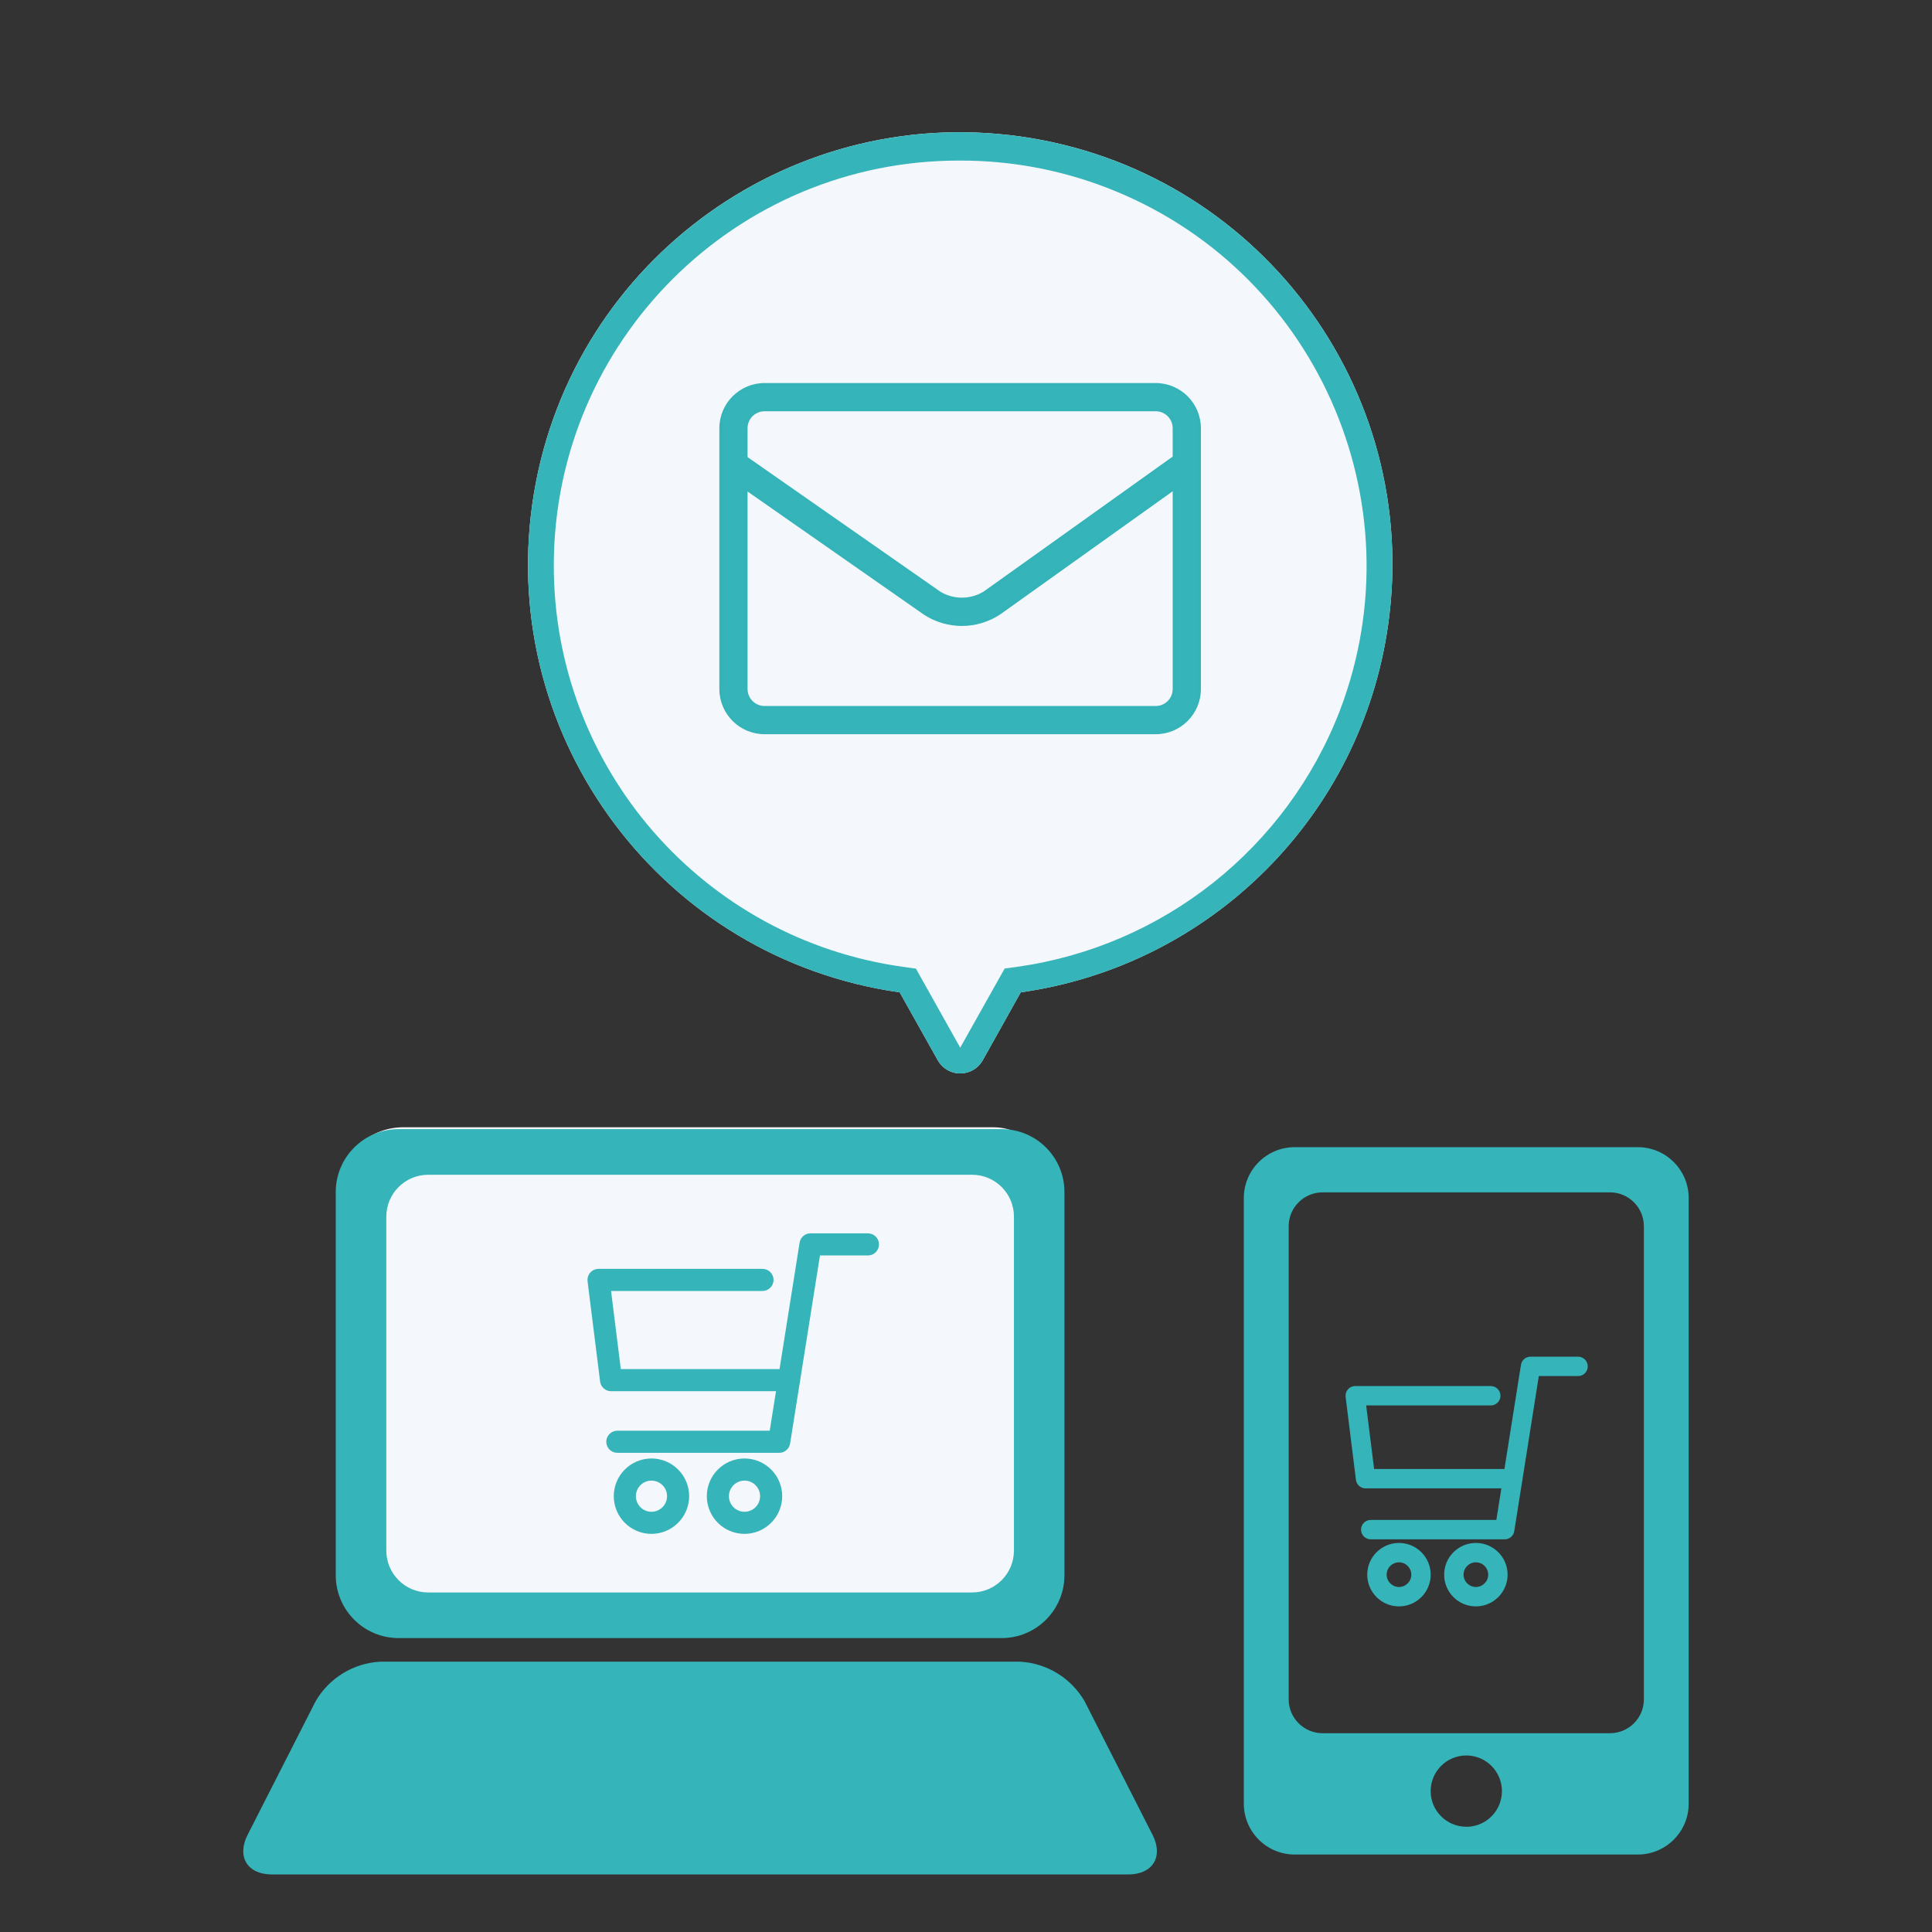 <?xml version="1.0" encoding="UTF-8"?>
<svg id="_レイヤー_1" xmlns="http://www.w3.org/2000/svg" version="1.1" viewBox="0 0 150 150">
  <rect x="0" y="0" width="150" height="150" fill="#333333" stroke="none"/>
  <!-- Generator: Adobe Illustrator 29.4.0, SVG Export Plug-In . SVG Version: 2.1.0 Build 152)  -->
  <defs>
    <style>
      .st0 {
        fill: none;
      }

      .st1 {
        fill: #f4f7fb;
      }

      .st2 {
        fill: #35b4b9;
      }

      .st3 {
        fill: #34b4b9;
      }
    </style>
  </defs>
  <g id="_グループ_37873">
    <g id="_グループ_37659">
      <rect id="_長方形_34147" class="st1" x="26.302" y="87.521" width="55.842" height="39.187" rx="5" ry="5"/>
      <path id="_パス_27791" class="st2" d="M89.486,142.461c.86,1.689.013,3.071-1.883,3.071H21.105c-1.9,0-2.742-1.381-1.883-3.071l5.283-10.377c1.046-1.803,2.929-2.957,5.01-3.071h49.684c2.081.114,3.964,1.268,5.009,3.071l5.278,10.377Z"/>
      <path id="_パス_27792" class="st2" d="M77.778,87.665H30.937c-2.685.006-4.861,2.181-4.869,4.866v29.784c.008,2.685,2.184,4.86,4.869,4.866h46.841c2.684-.008,4.857-2.182,4.865-4.866v-29.784c-.008-2.684-2.181-4.858-4.865-4.866M78.722,120.395c-.005,1.79-1.454,3.239-3.244,3.244h-42.241c-1.79-.005-3.239-1.454-3.244-3.244v-25.944c.005-1.789,1.455-3.238,3.244-3.243h42.242c1.79.005,3.239,1.454,3.244,3.244v25.943h0Z"/>
      <g id="_グループ_37849">
        <path id="_パス_27901" class="st2" d="M67.388,96.007h-4.459c-.299,0-.553.218-.6.513l-1.592,10.027h-12.756l-.818-6.567h12.04c.336,0,.608-.272.608-.608s-.272-.608-.608-.608h-12.732c-.336-.003-.61.268-.613.603,0,.027,0,.053.005.08l.973,7.783c.038.303.294.531.6.533h13.1l-.566,3.567h-12.04c-.336,0-.608.272-.608.608s.272.608.608.608h12.568c.299,0,.553-.218.6-.513l.744-4.688c.022-.061.033-.126.034-.191v-.013l1.574-9.919h3.94c.336,0,.608-.272.608-.608s-.272-.608-.608-.608"/>
        <path id="_パス_27901_-_アウトライン" class="st2" d="M60.497,112.796h-12.567c-.474,0-.858-.384-.859-.857,0-.474.384-.858.857-.859h11.834l.487-3.067h-12.806c-.432,0-.797-.323-.851-.752l-.974-7.783c-.059-.47.275-.899.745-.957.035-.004.071-.007.107-.007h12.729c.474,0,.858.384.858.858s-.384.858-.858.858h-11.757l.758,6.067h12.323l1.558-9.816c.064-.418.424-.725.847-.724h4.459c.474,0,.858.384.858.858s-.384.858-.858.858h-3.725l-1.537,9.681h0c0,.085-.014.168-.04.249l-.741,4.669c-.064.418-.425.726-.848.724h.001ZM47.93,111.58c-.198,0-.358.16-.358.358s.16.358.358.358h12.568c.176,0,.326-.126.354-.3l.747-4.708.006-.019c.011-.032.019-.066.021-.1v-.043l1.61-10.153h4.153c.198,0,.358-.16.358-.358s-.16-.358-.358-.358h-4.459c-.176,0-.326.126-.354.3l-1.624,10.24h-13.188l-.887-7.067h12.324c.198,0,.358-.16.358-.358s-.16-.358-.358-.358h-12.729c-.198,0-.358.161-.357.359,0,.014,0,.028.002.041l.973,7.783c.023.179.175.313.355.314h13.393l-.646,4.067-12.261.002h-.001Z"/>
        <path id="_パス_27902" class="st2" d="M50.58,113.488c-1.478,0-2.676,1.198-2.676,2.676s1.198,2.676,2.676,2.676,2.676-1.198,2.676-2.676c-.002-1.477-1.199-2.674-2.676-2.676M50.58,117.623c-.806,0-1.46-.654-1.46-1.46s.654-1.46,1.46-1.46,1.46.654,1.46,1.46h0c0,.806-.654,1.459-1.46,1.46"/>
        <path id="_パス_27902_-_アウトライン" class="st2" d="M50.58,119.089c-1.616,0-2.926-1.31-2.926-2.926s1.31-2.926,2.926-2.926,2.926,1.31,2.926,2.926c-.002,1.615-1.311,2.924-2.926,2.926ZM50.58,113.738c-1.34,0-2.426,1.086-2.426,2.426s1.086,2.426,2.426,2.426,2.426-1.086,2.426-2.426c0-1.339-1.087-2.425-2.426-2.426ZM50.58,117.873c-.944,0-1.71-.766-1.71-1.71s.766-1.71,1.71-1.71,1.71.766,1.71,1.71h0c0,.944-.766,1.709-1.71,1.71ZM50.58,114.954c-.668,0-1.21.542-1.21,1.21s.542,1.21,1.21,1.21,1.21-.542,1.21-1.21h0c0-.668-.542-1.209-1.21-1.21Z"/>
        <path id="_パス_27903" class="st2" d="M57.804,113.488c-1.478,0-2.676,1.198-2.676,2.676s1.198,2.676,2.676,2.676,2.676-1.198,2.676-2.676c-.002-1.477-1.199-2.674-2.676-2.676M57.804,117.623c-.806,0-1.46-.654-1.46-1.46s.654-1.46,1.46-1.46,1.46.654,1.46,1.46h0c0,.806-.654,1.459-1.46,1.46"/>
        <path id="_パス_27903_-_アウトライン" class="st2" d="M57.804,119.089c-1.616,0-2.926-1.31-2.926-2.926s1.31-2.926,2.926-2.926,2.926,1.31,2.926,2.926c-.002,1.615-1.311,2.924-2.926,2.926ZM57.804,113.738c-1.34,0-2.426,1.086-2.426,2.426s1.086,2.426,2.426,2.426,2.426-1.086,2.426-2.426c0-1.339-1.087-2.425-2.426-2.426ZM57.804,117.873c-.944,0-1.71-.766-1.71-1.71s.766-1.71,1.71-1.71,1.71.766,1.71,1.71h0c0,.944-.766,1.709-1.71,1.71ZM57.804,114.954c-.668,0-1.21.542-1.21,1.21s.542,1.21,1.21,1.21,1.21-.542,1.21-1.21h0c0-.668-.542-1.209-1.21-1.21Z"/>
      </g>
    </g>
    <g id="_グループ_37872">
      <path id="_合体_19" class="st1" d="M72.808,82.319l-2.957-5.275c-18.348-2.596-31.118-19.574-28.522-37.922,2.596-18.348,19.574-31.118,37.922-28.522,18.348,2.596,31.118,19.574,28.522,37.922-2.094,14.799-13.723,26.429-28.522,28.522l-2.952,5.275c-.54.963-1.759,1.307-2.723.766-.321-.18-.586-.445-.766-.766,0,0-.002,0-.002,0Z"/>
      <path id="_合体_19_-_アウトライン" class="st2" d="M74.552,81.34h0l3.447-6.14.983-.137c11.335-1.599,20.916-9.208,25.042-19.885,6.2-16.246-1.944-34.442-18.19-40.642-3.602-1.375-7.426-2.076-11.281-2.069-17.369-.059-31.497,13.973-31.556,31.342-.054,15.741,11.539,29.097,27.131,31.258l.983.137,3.442,6.14h0M74.553,83.344c-.725.004-1.394-.388-1.745-1.022l-2.957-5.275c-18.348-2.596-31.118-19.574-28.522-37.922,2.596-18.348,19.574-31.118,37.922-28.522,18.348,2.596,31.118,19.574,28.522,37.922-2.094,14.799-13.723,26.429-28.522,28.522l-2.952,5.272c-.351.634-1.021,1.026-1.746,1.021v.004h0Z"/>
      <g id="_グループ_37851">
        <rect id="_長方形_34219" class="st1" x="56.502" y="29.889" width="35.965" height="24.276" rx="4" ry="4"/>
        <path id="_パス_27794" class="st2" d="M89.729,29.889h-30.369c-1.855.002-3.358,1.505-3.36,3.36v20.246c.002,1.855,1.505,3.358,3.36,3.36h30.369c1.855-.002,3.358-1.505,3.36-3.36v-20.246c-.002-1.855-1.505-3.358-3.36-3.36M59.36,31.78h30.369c.812,0,1.47.657,1.471,1.469v2.279l-14.732,10.517c-1.084.672-2.452.679-3.543.019l-15.035-10.495v-2.32c0-.811.659-1.468,1.47-1.469M89.729,54.964h-30.369c-.811,0-1.469-.658-1.47-1.469v-15.621l13.953,9.74c1.746,1.124,3.99,1.112,5.724-.031l13.633-9.733v15.645c0,.811-.658,1.468-1.469,1.469"/>
        <path id="_パス_27794_-_アウトライン" class="st3" d="M89.729,57.005h-30.369c-1.938-.002-3.508-1.572-3.51-3.51v-20.246c.002-1.938,1.572-3.508,3.51-3.51h30.369c1.938.002,3.508,1.572,3.51,3.51v20.246c-.002,1.938-1.572,3.508-3.51,3.51ZM59.36,30.039c-1.772.002-3.208,1.438-3.21,3.21v20.246c.002,1.772,1.438,3.208,3.21,3.21h30.369c1.772-.002,3.208-1.438,3.21-3.21v-20.246c-.002-1.772-1.438-3.208-3.21-3.21,0,0-30.369,0-30.369,0ZM89.729,55.114h-30.369c-.894,0-1.619-.725-1.62-1.619v-15.906l14.189,9.9c1.694,1.087,3.869,1.076,5.551-.03l13.868-9.9v15.936c0,.894-.725,1.618-1.619,1.619ZM58.04,38.161v15.334c0,.728.592,1.318,1.32,1.319h30.369c.728,0,1.318-.591,1.319-1.319v-15.353l-13.394,9.563c-1.786,1.181-4.102,1.193-5.9.031,0,0-13.714-9.575-13.714-9.575ZM74.679,46.703c-.651.017-1.293-.164-1.84-.517l-15.099-10.539v-2.398c0-.894.726-1.618,1.62-1.619h30.369c.893.002,1.617.726,1.618,1.619v2.356l-14.792,10.562c-.557.364-1.211.551-1.876.537h0ZM58.04,35.489l14.971,10.45c1.039.624,2.338.617,3.37-.018l14.666-10.471v-2.201c0-.728-.591-1.318-1.319-1.319h-30.368c-.728,0-1.319.591-1.32,1.319,0,0,0,2.24,0,2.24Z"/>
      </g>
    </g>
    <g id="_グループ_37871">
      <path id="_パス_27793" class="st2" d="M127.17,89.066h-26.661c-2.173.007-3.932,1.766-3.939,3.939v47.041c.006,2.173,1.766,3.933,3.939,3.94h26.661c2.173-.007,3.933-1.767,3.939-3.94v-47.041c-.007-2.173-1.766-3.932-3.939-3.939M113.842,141.827c-1.528,0-2.766-1.239-2.765-2.767,0-1.528,1.239-2.766,2.767-2.765,1.528,0,2.766,1.239,2.765,2.767v.004c0,1.528-1.238,2.766-2.766,2.766M127.632,131.942c-.005,1.448-1.179,2.62-2.627,2.624h-22.326c-1.448-.004-2.622-1.178-2.626-2.626v-36.74c.004-1.448,1.178-2.622,2.626-2.626h22.326c1.448.004,2.622,1.178,2.626,2.626v36.742h0Z"/>
      <g id="_グループ_37853">
        <path id="_パス_27901-2" class="st2" d="M122.52,105.582h-3.689c-.249-.003-.462.178-.5.424l-1.317,8.295h-10.548l-.679-5.433h9.96c.278,0,.503-.225.503-.503s-.225-.503-.503-.503h-10.533c-.276-.002-.502.22-.504.496,0,.023,0,.046.004.069l.8,6.439c.03.253.245.443.5.441h10.844l-.468,2.951h-9.966c-.278,0-.503.225-.503.503s.225.503.503.503h10.4c.249.003.462-.178.5-.424l.615-3.878c.018-.051.027-.104.028-.158v-.01l1.3-8.205h3.259c.278,0,.503-.225.503-.503s-.225-.503-.503-.503"/>
        <path id="_パス_27901_-_アウトライン-2" class="st2" d="M116.819,119.514h-10.395c-.416,0-.753-.337-.754-.752,0-.416.337-.753.752-.754h9.754l.389-2.451h-10.544c-.38,0-.7-.283-.747-.66l-.8-6.439c-.051-.413.242-.789.654-.84.028-.004.056-.005.085-.006h10.53c.416,0,.753.337.753.753s-.337.753-.753.753h-9.674l.617,4.933h10.118l1.283-8.084c.057-.367.373-.636.744-.635h3.689c.416,0,.753.337.753.753s-.337.753-.753.753h-3.047l-1.26,7.969c0,.072-.012.144-.034.213l-.613,3.86c-.058.368-.376.637-.748.634h.001ZM106.424,118.508c-.14,0-.253.113-.253.253s.113.253.253.253h10.401c.125,0,.231-.09.25-.213l.619-3.9v-.019c.011-.022.017-.045.021-.069v-.04l1.334-8.435h3.473c.14,0,.253-.113.253-.253s-.113-.253-.253-.253h-3.69c-.125,0-.231.09-.25.213l-1.35,8.505h-10.986l-.742-5.932h10.243c.14,0,.253-.113.253-.253s-.113-.253-.253-.253h-10.532c-.14,0-.253.113-.253.253,0,.01,0,.021.002.031l.8,6.439c.016.127.123.222.251.222h11.13l-.548,3.451h-10.173Z"/>
        <path id="_パス_27902-2" class="st2" d="M108.616,120.043c-1.222,0-2.213.991-2.213,2.213s.991,2.213,2.213,2.213,2.213-.991,2.213-2.213h0c-.002-1.222-.991-2.211-2.213-2.213M108.616,123.464c-.667,0-1.207-.54-1.207-1.207s.54-1.207,1.207-1.207,1.207.54,1.207,1.207c0,.666-.541,1.206-1.207,1.207"/>
        <path id="_パス_27902_-_アウトライン-2" class="st2" d="M108.616,124.72c-1.36,0-2.463-1.103-2.463-2.463s1.103-2.463,2.463-2.463,2.463,1.103,2.463,2.463h0c-.002,1.36-1.103,2.461-2.463,2.463ZM108.616,120.293c-1.084,0-1.963.879-1.963,1.963s.879,1.963,1.963,1.963,1.963-.879,1.963-1.963h0c-.002-1.083-.88-1.961-1.963-1.963ZM108.616,123.714c-.805,0-1.457-.652-1.457-1.457s.652-1.457,1.457-1.457,1.457.652,1.457,1.457c0,.804-.653,1.456-1.457,1.457ZM108.616,121.299c-.529,0-.957.428-.957.957s.428.957.957.957.957-.428.957-.957-.429-.956-.957-.957Z"/>
        <path id="_パス_27903-2" class="st2" d="M114.587,120.043c-1.222,0-2.213.991-2.213,2.213s.991,2.213,2.213,2.213,2.213-.991,2.213-2.213h0c-.002-1.222-.991-2.211-2.213-2.213M114.587,123.464c-.667,0-1.207-.54-1.207-1.207s.54-1.207,1.207-1.207,1.207.54,1.207,1.207c0,.666-.541,1.206-1.207,1.207"/>
        <path id="_パス_27903_-_アウトライン-2" class="st2" d="M114.587,124.72c-1.36,0-2.463-1.103-2.463-2.463s1.103-2.463,2.463-2.463,2.463,1.103,2.463,2.463h0c-.002,1.36-1.103,2.461-2.463,2.463ZM114.587,120.293c-1.084,0-1.963.879-1.963,1.963s.879,1.963,1.963,1.963,1.963-.879,1.963-1.963h0c-.002-1.083-.88-1.961-1.963-1.963ZM114.587,123.714c-.805,0-1.457-.652-1.457-1.457s.652-1.457,1.457-1.457,1.457.652,1.457,1.457c0,.804-.653,1.456-1.457,1.457ZM114.587,121.299c-.529,0-.957.428-.957.957s.428.957.957.957.957-.428.957-.957c0-.528-.429-.956-.957-.957Z"/>
      </g>
    </g>
    <rect id="_長方形_34224" class="st0" width="150" height="150"/>
  </g>
</svg>